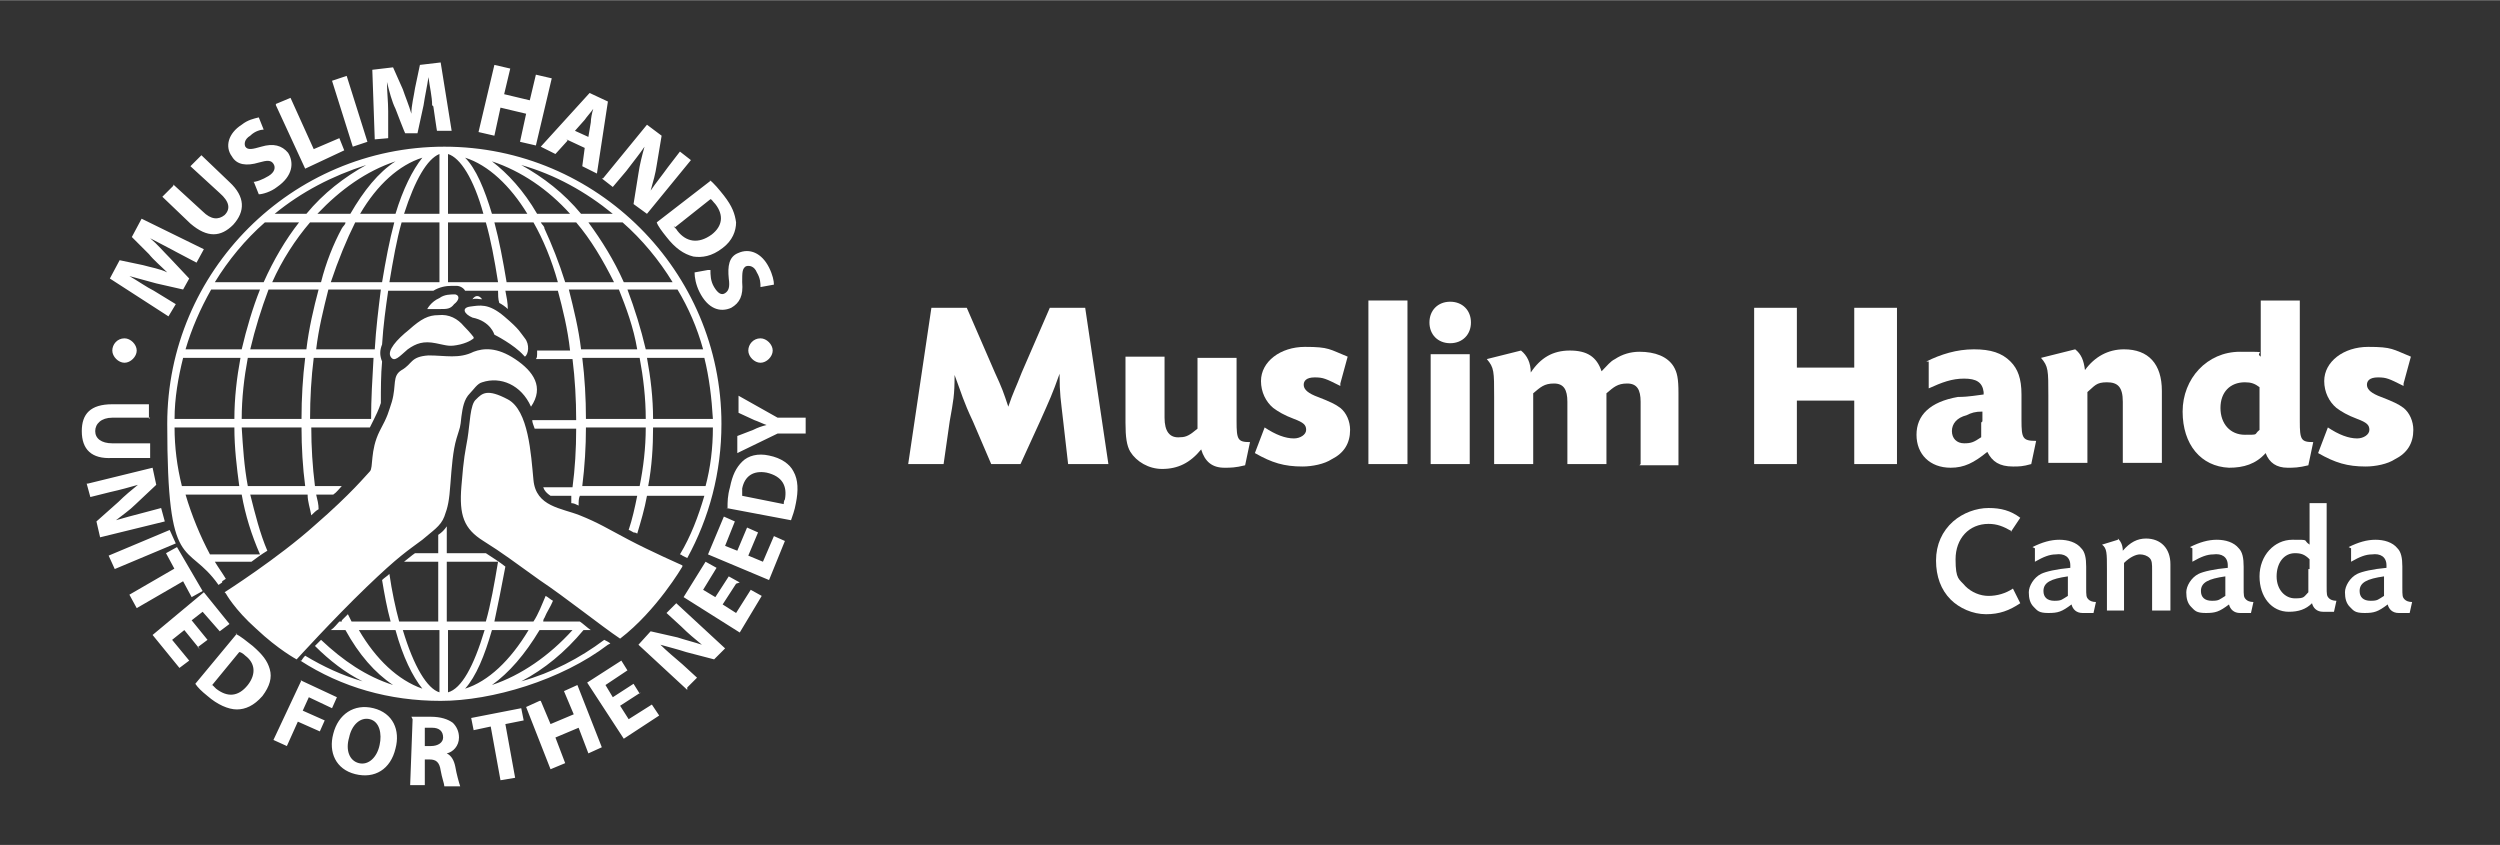 <?xml version="1.0" encoding="UTF-8"?>
<svg xmlns="http://www.w3.org/2000/svg" version="1.1" width="204.838px" height="69.246px" viewBox="0 0 204.8 69.2">
  <rect x="0" y="0" width="204.8" height="69.2" fill="#333333" stroke="none"/>
  <defs>
    <style>
      .cls-1 {
        fill: #fff;
      }
    </style>
  </defs>
  <!-- Generator: Adobe Illustrator 28.6.0, SVG Export Plug-In . SVG Version: 1.2.0 Build 709)  -->
  <g>
    <g id="Layer_1">
      <path class="cls-1" d="M14.4,20.6c-.6-.3-1.3-.7-2.1-1.1h0c.6.5,1.1,1.1,1.6,1.6l1.6,1.7-.5.9-2.2-.5c-.7-.2-1.5-.4-2.2-.6h0c.7.4,1.4.9,2,1.2l1.8,1.1-.6,1-4.8-3.1.8-1.5,1.9.4c.7.2,1.4.3,2,.6h0c-.5-.5-1.1-1-1.5-1.5l-1.4-1.4.8-1.5,5.1,2.5-.6,1.1-1.9-1ZM14.2,15.1l2.4,2.2c.7.7,1.3.7,1.8.3.5-.5.4-1.1-.4-1.8l-2.4-2.2.9-.9,2.3,2.2c1.3,1.2,1.3,2.4.3,3.5-1,1-2.1,1.1-3.5-.1l-2.3-2.2.9-.9ZM20.6,14.9c.4,0,.9-.2,1.4-.5.5-.3.6-.7.4-1-.2-.3-.5-.3-1.2-.1-1,.3-1.8.2-2.2-.5-.6-.8-.3-1.9.8-2.6.5-.4,1-.5,1.4-.6l.4,1c-.2,0-.7.1-1.1.5-.5.3-.5.7-.4.9.2.3.6.2,1.3,0,1-.3,1.7-.1,2.2.5.5.8.4,1.9-.9,2.8-.5.4-1.2.6-1.5.6l-.4-1ZM22.6,8.5l1.2-.5,1.9,4.2,2.1-.9.4,1-3.2,1.5-2.4-5.2ZM28.4,6.2l1.7,5.4-1.2.4-1.7-5.4,1.2-.4ZM35.4,8.6c0-.7-.2-1.5-.3-2.3h0c-.1.7-.3,1.6-.4,2.3l-.5,2.3h-1c0,.1-.8-2-.8-2-.3-.6-.5-1.4-.7-2.2h0c0,.8.1,1.6.1,2.4v2.2c.1,0-1.1.1-1.1.1l-.2-5.7,1.7-.2.8,1.8c.2.6.5,1.3.7,2h0c0-.7.2-1.4.3-2.1l.4-1.9,1.7-.2.9,5.6h-1.2c0,.1-.3-2-.3-2ZM41.8,5.6l-.5,2.1,2.1.5.5-2.1,1.3.3-1.3,5.5-1.3-.3.5-2.3-2.1-.5-.5,2.3-1.3-.3,1.3-5.5,1.3.3ZM46.5,11.5l-1,1.1-1.2-.6,4-4.4,1.5.7-.9,5.9-1.2-.6.2-1.5-1.5-.7ZM48.2,11.2l.2-1.2c0-.3.1-.8.2-1.1h0c-.2.3-.5.6-.7.9l-.8.9,1.1.5ZM49.4,14.6l3.6-4.4,1.2.9-.4,2.4c-.1.7-.3,1.4-.5,2.1h0c.4-.6.9-1.2,1.4-1.9l1-1.3.9.7-3.6,4.4-1.1-.8.4-2.5c.1-.7.3-1.5.5-2.2h0c-.4.6-.9,1.2-1.5,2l-1.1,1.3-.9-.7ZM58.1,14.7c.4.3.8.8,1.2,1.3.7.9.9,1.5,1,2.2,0,.7-.3,1.5-1.1,2.1-.9.7-1.7.8-2.4.7-.8-.2-1.5-.7-2.2-1.6-.4-.5-.7-.9-.8-1.2l4.4-3.4ZM55.2,18.5c0,.1.2.2.3.4.7.9,1.7,1.1,2.8.3.9-.7,1-1.6.3-2.5-.2-.2-.3-.4-.4-.4l-2.9,2.3ZM58.2,22.1c0,.4,0,.9.3,1.4.3.5.6.7.9.5.3-.2.4-.5.3-1.2-.1-1,0-1.8.8-2.1.9-.4,1.9,0,2.5,1.2.3.6.4,1.1.4,1.4l-1.1.2c0-.3,0-.7-.3-1.2-.2-.5-.6-.6-.9-.5-.3.2-.3.5-.3,1.3.1,1.1-.2,1.7-.9,2.1-.9.4-1.9.1-2.6-1.3-.3-.6-.4-1.2-.4-1.6l1.1-.2ZM12.3,34.2h-3.1c-.9,0-1.4.5-1.4,1.1,0,.6.5,1,1.4,1h3.1c0,0,0,1.2,0,1.2h-3.1c-1.7.1-2.5-.7-2.5-2.2,0-1.4.7-2.2,2.5-2.2h3c0,0,0,1.2,0,1.2ZM7.2,39.6l5.3-1.3.3,1.4-1.7,1.6c-.5.5-1.1.9-1.6,1.3h0c.7-.2,1.4-.4,2.2-.6l1.5-.4.3,1.1-5.3,1.3-.3-1.3,1.8-1.6c.5-.5,1.1-1,1.6-1.4h0c-.7.2-1.4.4-2.3.6l-1.6.4-.3-1.1ZM14.4,44.5l-5,2.1-.5-1.1,5-2.1.5,1.1ZM14.3,46.6l-.7-1.3.9-.5,2.1,3.6-.9.5-.7-1.3-3.8,2.2-.6-1.1,3.8-2.2ZM16.4,53.2l-1.3-1.6-1,.8,1.4,1.7-.8.6-2.2-2.7,4.2-3.5,2.1,2.6-.8.6-1.4-1.6-.9.7,1.3,1.6-.8.6ZM19.3,51.9c.4.2.9.6,1.4,1,.8.7,1.2,1.2,1.4,1.9.2.7,0,1.4-.6,2.2-.7.8-1.4,1.1-2.1,1.1-.7,0-1.6-.4-2.4-1.1-.5-.4-.8-.7-1-1l3.4-4.1ZM17.4,56.1c0,0,.2.2.3.3.9.7,1.8.7,2.6-.3.7-.9.6-1.8-.2-2.4-.2-.2-.4-.3-.5-.3l-2.3,2.8ZM24.6,55.7l3,1.4-.4.9-1.9-.9-.5,1.1,1.8.8-.4.9-1.8-.8-.9,2-1.1-.5,2.3-4.9ZM32.4,61.3c-.4,1.7-1.7,2.5-3.3,2.1-1.6-.4-2.2-1.8-1.8-3.3.4-1.6,1.7-2.5,3.3-2.1,1.6.4,2.2,1.8,1.8,3.3M28.6,60.4c-.3,1,0,1.9.8,2.1.8.2,1.5-.5,1.7-1.5.2-.9,0-1.9-.8-2.1-.8-.2-1.5.5-1.7,1.5M33.7,58.7c.4,0,1,0,1.6,0,.8,0,1.4.2,1.8.5.3.3.5.7.5,1.2,0,.7-.5,1.2-1,1.3h0c.4.2.6.6.7,1.1.1.6.3,1.3.4,1.6h-1.3c0-.2-.2-.7-.3-1.3-.1-.7-.4-.9-.9-.9h-.4s0,2.1,0,2.1h-1.2s.2-5.4.2-5.4ZM34.8,61.1h.5c.6,0,1-.3,1-.7,0-.5-.3-.8-.9-.8-.3,0-.5,0-.6,0v1.5ZM40.2,59.5l-1.4.3-.2-1,4.1-.8.2,1-1.5.3.8,4.4-1.2.2-.8-4.4ZM44.3,57.4l.8,1.9,1.9-.8-.8-1.9,1.1-.5,2,5.1-1.1.5-.8-2.1-1.9.8.8,2.1-1.2.5-2-5.1,1.1-.5ZM52.5,56.7l-1.7,1.1.7,1.1,1.9-1.2.6.9-2.9,1.9-3-4.6,2.8-1.8.5.8-1.8,1.2.6,1,1.7-1.1.5.8ZM56.3,56.5l-4-3.7,1-1.1,2.2.5c.6.2,1.4.4,2,.6h0c-.6-.5-1.1-.9-1.7-1.5l-1.2-1.1.8-.8,4,3.7-.9.9-2.3-.6c-.6-.2-1.4-.4-2.1-.6h0c.5.5,1.1,1,1.8,1.6l1.2,1.1-.8.8ZM60.3,47.8l-1.1,1.7,1.1.7,1.2-1.9.9.5-1.8,3-4.6-2.9,1.8-2.9.9.5-1.1,1.8,1,.6,1.1-1.7.9.5ZM62.1,43.6l-.8,1.9,1.2.5.9-2.1.9.4-1.3,3.2-5-2.1,1.3-3.1.9.4-.8,2,1,.4.8-1.9.9.4ZM59.6,41.6c0-.5,0-1,.2-1.7.2-1,.5-1.6,1-2.1.5-.5,1.3-.7,2.2-.5,1,.2,1.7.7,2,1.3.4.7.4,1.6.2,2.6-.1.6-.3,1.1-.4,1.4l-5.3-1ZM64.2,41.3c0,0,0-.3.1-.4.2-1.1-.2-1.9-1.5-2.2-1.1-.2-1.8.3-2,1.3,0,.3,0,.4,0,.6l3.5.7ZM65.9,35.5h-2.2s-3.3,1.6-3.3,1.6v-1.4s1.3-.5,1.3-.5c.4-.2.7-.3,1.1-.4h0c-.3-.1-.7-.3-1-.4l-1.3-.6v-1.4s3.2,1.8,3.2,1.8h2.3s0,1.3,0,1.3ZM10.2,27.7c-.6,0-1,.5-1,1s.5,1,1,1,1-.5,1-1-.5-1-1-1M62.3,27.7c-.6,0-1,.5-1,1s.5,1,1,1,1-.5,1-1-.5-1-1-1M52.2,51.6h0s0,0,0,0M18.2,47.6s0,0,.3-.2c-.3-.5-.6-.9-.9-1.4h3c.4-.3.8-.6,1.3-.9-.6-1.4-1-3-1.4-4.6h4.7c0,.6.2,1.1.3,1.7.2-.2.4-.4.6-.5,0-.4-.1-.8-.2-1.2h1.4c.3-.2.5-.5.7-.7h-2.2c-.2-1.6-.3-3.2-.3-4.8h4.8s0,0,0,0c.6-1.2.7-1.4.9-2,0-1.2,0-2.3.1-3.4-.2-.5-.2-.9,0-1.4.1-1.6.3-3,.5-4.4h3.7s0,0,0,0c.5-.3,1-.4,1.5-.4s.2,0,.4,0c.3,0,.6.2.7.4h2.7c0,.3,0,.7.1,1,.2.1.5.3.7.5,0-.5-.1-1-.2-1.5h4.3c.4,1.5.8,3.1,1,4.9h-2.7c0,0,0,.2,0,.3,0,.1,0,.3-.1.4h3c.2,1.6.3,3.3.3,5h-3.6c0,.2.1.4.2.7h3.4c0,1.7-.1,3.3-.3,4.8h-2.4c.1.3.3.5.6.7h1.7c0,.2,0,.4,0,.6.2,0,.4.1.6.2,0-.3,0-.6.1-.8h4.7c-.2,1-.4,1.9-.7,2.8.1,0,.2.1.4.2,0,0,.2,0,.3.1.3-1,.6-2,.8-3.1h4.7c-.5,1.7-1.1,3.3-2,4.8.1,0,.2.1.2.1l.4.2c1.8-3.3,2.8-7,2.8-11,0-12.5-10.2-22.7-22.7-22.7s-22.7,10.2-22.7,22.7,1.6,9.5,4.2,13.2l.3-.2ZM41.5,23.1c-.3-1.8-.6-3.4-1-4.9h3.2c.8,1.4,1.5,3.1,2,4.9h-4.2ZM44.6,18.7c0-.2-.2-.3-.3-.5h2.9c1.2,1.4,2.2,3.1,3.1,4.9h-4c-.5-1.6-1.1-3.1-1.7-4.4M47.6,28.6c-.2-1.7-.6-3.3-1-4.9h4.1c.6,1.5,1.2,3.1,1.5,4.9h-4.7ZM52.4,39.8h-4.7c.2-1.6.3-3.2.3-4.8h4.9c0,1.7-.2,3.3-.5,4.8M48,34.3c0-1.7-.1-3.4-.3-5h4.7c.3,1.6.5,3.3.5,5h-4.9ZM57.8,39.8h-4.7c.3-1.6.4-3.2.4-4.8h4.9c0,1.7-.2,3.3-.6,4.8M58.4,34.3h-4.9c0-1.7-.2-3.4-.5-5h4.7c.4,1.6.6,3.3.7,5M57.5,28.6h-4.6c-.4-1.7-.9-3.3-1.5-4.9h4.1c.9,1.5,1.6,3.1,2.1,4.9M55.1,23.1h-4c-.8-1.8-1.8-3.4-2.9-4.9h2.8c1.6,1.4,3,3.1,4.1,4.9M50.2,17.5h-2.6c-1.4-1.7-3.1-3-4.9-4,2.8.8,5.3,2.2,7.5,4M46.7,17.5h-2.7c-1.1-1.9-2.4-3.3-3.7-4.3,2.4.8,4.6,2.3,6.4,4.3M43.2,17.5h-2.9c-.6-2-1.3-3.7-2.2-4.6,1.9.6,3.7,2.3,5.1,4.6M36.7,12.6c1,.3,2.1,2,2.9,4.9h-2.9v-4.9ZM36.7,18.2h3.1c.4,1.4.7,3,1,4.9h-4.1v-4.9ZM20.3,39.8c-.3-1.6-.4-3.2-.5-4.8h4.9c0,1.6.1,3.3.3,4.8h-4.7ZM24.7,34.3h-4.9c0-1.7.2-3.4.5-5h4.7c-.2,1.6-.3,3.3-.3,5M25.2,28.6h-4.7c.4-1.7.9-3.3,1.5-4.9h4.1c-.4,1.5-.8,3.2-1,4.9M22.3,23.1c.8-1.8,1.9-3.5,3.1-4.9h2.9c0,.2-.2.3-.3.5-.7,1.3-1.3,2.8-1.7,4.4h-4ZM30.4,34.3h-5c0-1.7.1-3.4.3-5h4.9c-.1,1.7-.2,3.4-.2,5M30.7,28.6h-4.8c.2-1.7.6-3.3,1-4.9h4.3c-.2,1.6-.4,3.2-.5,4.9M31.3,23.1h-4.2c.6-1.8,1.3-3.5,2-4.9h3.2c-.4,1.5-.7,3.1-1,4.9M36,23.1h-4.1c.3-1.8.6-3.5,1-4.9h3.1v4.9ZM36,12.6v4.9h-2.9c.9-2.8,1.9-4.5,2.9-4.9M32.4,17.5h-2.9c1.4-2.4,3.2-4,5.1-4.6-.8,1-1.6,2.6-2.2,4.6M28.7,17.5h-2.7c1.9-2,4-3.5,6.4-4.3-1.4.9-2.6,2.4-3.7,4.3M30,13.5c-1.8,1-3.5,2.3-4.9,4h-2.6c2.2-1.8,4.7-3.1,7.5-4M21.7,18.2h2.8c-1.1,1.4-2.1,3.1-2.9,4.9h-4c1.1-1.8,2.5-3.5,4.1-4.9M17.2,23.7h4.1c-.6,1.5-1.1,3.2-1.5,4.9h-4.6c.5-1.7,1.2-3.3,2.1-4.9M15,29.3h4.7c-.3,1.6-.5,3.3-.5,5h-4.9c0-1.7.3-3.4.7-5M14.3,35h4.9c0,1.7.2,3.3.4,4.8h-4.7c-.4-1.6-.6-3.2-.6-4.8M15.1,40.5h4.7c.3,1.7.8,3.3,1.5,4.9h-4.1c-.8-1.5-1.5-3.2-2-4.9M50,52.7c-.1-.1-.3-.2-.5-.3-2,1.5-4.3,2.7-6.8,3.4,1.9-1,3.6-2.4,5.1-4.2h.6c-.3-.2-.6-.5-.9-.7,0,0,0,0,0,0h-3c0,0,0-.2.1-.3.2-.5.5-.9.7-1.4-.2-.1-.4-.3-.6-.4-.3.7-.6,1.5-1,2.1h-3.2c.3-1.4.6-2.9.9-4.5-.5-.4-1-.7-1.6-1.1h-3.2v-2.2c-.2.3-.4.5-.7.7v1.5h-1.9c-.3.2-.5.4-.9.7h2.8v4.9h-3.2c-.3-1.1-.6-2.5-.8-3.9-.2.2-.4.3-.6.5.2,1.2.4,2.3.7,3.4h-3.2c-.1-.2-.2-.4-.3-.6-.2.2-.3.3-.5.5,0,0,0,0,0,.1h-.2c-.2.2-.4.5-.7.7h1.2c1.1,2,2.4,3.5,3.9,4.5-2.2-.7-4.1-2-5.9-3.7-.2.2-.3.3-.5.5,1.2,1.2,2.5,2.2,3.9,2.9-1.7-.5-3.2-1.2-4.7-2.1-.2.2-.3.4-.3.4h-.1c3.4,2.2,7.3,3.3,11.5,3.3s9.9-1.7,13.7-4.6h0ZM29.4,51.6h3c.6,2.2,1.4,3.8,2.2,4.8-2-.7-3.8-2.4-5.2-4.8M36,56.7c-1-.3-2.1-2.1-3-5.1h3v5.1ZM36.7,46h4.1c-.3,1.8-.6,3.5-1,4.9h-3.2v-4.9ZM36.7,56.7v-5.1h3c-.9,3-1.9,4.8-3,5.1M40.3,51.6h3c-1.5,2.5-3.3,4.2-5.2,4.8.9-1,1.6-2.7,2.2-4.8M44.1,51.6h2.8c-1.9,2.1-4.2,3.7-6.6,4.5,1.4-1,2.7-2.5,3.9-4.5M18.4,48.5s4.4-2.8,7.4-5.5c3-2.6,4.2-4.1,4.5-4.4.3-.3,0-1.7.8-3.3.7-1.3.7-1.5,1-2.4.4-1.4,0-2.1.8-2.6.9-.5.7-1.1,2.2-1.2,1.4,0,2.5.3,3.7-.3.8-.3,1.9-.4,3.4.6,1.5,1,2.4,2.3,1.3,3.9-.8-1.8-2.5-2.5-4-2-.4.1-.7.6-1,.9-.5.5-.6,1.2-.7,1.9-.1,1-.1.8-.4,1.8-.3,1-.4,2.4-.5,3.7-.1,1.4-.2,1.9-.5,2.7-.3.8-1,1.2-1.8,1.9-1.2.9-1.9,1.3-4.6,3.9-2.7,2.6-5.7,5.9-5.7,5.9,0,0-1.5-.8-3.3-2.5-1.8-1.6-2.5-2.9-2.5-2.9M55.9,46.3s-2.7-1.2-4.4-2.1c-1.7-.9-2.5-1.4-4-2-1.5-.6-3.6-.7-3.8-2.9-.2-2.1-.4-5.7-2.1-6.6-1.7-.9-2.1-.5-2.6,0-.5.4-.5,2-.7,3.2-.2,1.2-.3,1.4-.5,3.9-.2,2.4.2,3.5,1.8,4.5,1.6,1,2.5,1.7,4.6,3.2,2.1,1.4,5.1,3.8,6.6,4.8,3-2.3,5.1-5.9,5.1-5.9M38.8,27.6s-.3-.4-.8-.9c-.5-.6-1.2-1-2.1-.9-.8,0-1.4.3-2.4,1.2-1,.8-1.8,1.7-1.5,2.2.3.5.7,0,1.4-.6.7-.5,1.3-.7,2.3-.5,1,.2,1.1.3,2,.1.8-.2,1.1-.5,1.1-.5M43,29.2c.3-.2.4-1,0-1.5-.4-.5-.4-.7-1.7-1.8-1.3-1.1-2-.9-2.8-.8-.7.1-.5.6.2.9,1.5.3,1.8,1.4,1.8,1.4,0,0,1.6.8,2.4,1.7M35,25.3s.5,0,1.1,0c.5,0,.8,0,1.1-.4.4-.3.5-.7.1-.8-.4,0-.9,0-1.3.3-.7.3-1,.9-1,.9M38.7,24.5c.3-.1.5,0,.8,0-.3-.4-.6-.3-.8,0"/>
      <g>
        <path class="cls-1" d="M90.9,38h-3.4l-.4-3.5c-.2-1.8-.3-2.2-.3-3.9h0c-.6,1.7-.8,2.1-1.6,3.9l-1.6,3.5h-2.4l-1.5-3.5c-.8-1.7-.9-2.2-1.5-3.8h0c0,1.7-.1,2.1-.4,3.8l-.5,3.5h-2.9l1.9-12.8h2.9l2.3,5.3c.6,1.3.7,1.6,1.1,2.8h0c.4-1.2.6-1.5,1.1-2.8l2.3-5.3h2.9l1.9,12.8Z"/>
        <path class="cls-1" d="M101.3,34.5c0,1.5.1,1.7,1.1,1.7l-.4,1.9c-.8.2-1.2.2-1.7.2-1,0-1.6-.5-1.9-1.5h0c-.9,1.1-1.9,1.6-3.2,1.6-1.1,0-2.1-.6-2.6-1.4-.3-.5-.4-1.2-.4-2.4v-5.4h3.2v5c0,1.1.4,1.7,1.3,1.6.5,0,.8-.2,1.4-.7v-5.8h3.2v5.5Z"/>
        <path class="cls-1" d="M109.8,31.6c-1.2-.6-1.4-.7-2.1-.7s-.9.3-.9.6.2.6.9.9c1.3.5,1.7.7,2.1,1,.5.4.8,1.1.8,1.8,0,1.1-.5,1.9-1.5,2.4-.6.4-1.6.6-2.4.6-1.5,0-2.5-.3-3.9-1.1l.8-2.1c.9.6,1.7.9,2.4.9.5,0,1-.3,1-.7,0-.4-.2-.6-1-.9-.8-.3-1.3-.6-1.7-.9-.6-.5-1-1.3-1-2.2,0-1.6,1.6-2.8,3.6-2.8s2,.2,3.5.8l-.6,2.2Z"/>
        <path class="cls-1" d="M115.3,24.6v13.4h-3.2v-13.4h3.2Z"/>
        <path class="cls-1" d="M120.5,26.4c0,1-.7,1.7-1.7,1.7s-1.7-.7-1.7-1.7.7-1.7,1.7-1.7,1.7.7,1.7,1.7ZM120.4,38h-3.2v-9h3.2v9Z"/>
        <path class="cls-1" d="M134.4,38v-5.1c0-1-.3-1.5-1.1-1.5s-1.1.3-1.7.8v5.8h-3.2v-5.1c0-1-.3-1.5-1.1-1.5s-1.1.3-1.7.8v5.8h-3.2v-5.5c0-2.1,0-2.4-.6-3.1l2.8-.7c.5.4.8,1,.8,1.8h0c.8-1.2,1.8-1.8,3.2-1.8s2.2.5,2.6,1.7h0c.5-.5.7-.8,1.1-1,.6-.4,1.3-.6,2-.6,1.3,0,2.3.4,2.8,1.2.3.5.4,1,.4,2.2v5.9h-3.2Z"/>
        <path class="cls-1" d="M151.5,30.1c.2,0,.3,0,.4,0,0-.2,0-.2,0-.4v-4.5h3.5v12.8h-3.5v-4.8c0-.2,0-.3,0-.4-.2,0-.2,0-.4,0h-3.9c-.2,0-.3,0-.4,0,0,.2,0,.2,0,.4v4.8h-3.5v-12.8h3.5v4.5c0,.2,0,.3,0,.4.2,0,.2,0,.4,0h3.9Z"/>
        <path class="cls-1" d="M157.8,29.6c1.2-.6,2.5-1,3.9-1s2.3.3,3,1c.6.6.9,1.4.9,2.7v2.1c0,1.5.1,1.7,1.2,1.7l-.4,1.9c-.7.2-1,.2-1.5.2-1.1,0-1.7-.4-2.1-1.2-1.1.9-1.9,1.3-3,1.3-1.7,0-2.8-1.1-2.8-2.7s1.1-2.7,3.4-3.1c.4,0,.7,0,2.1-.2,0,0,0-.1,0-.2-.1-.8-.6-1.1-1.6-1.1s-1.8.3-2.9.8v-2.2ZM162.4,34.5c0-.4,0-.4,0-.8-.6,0-.9.1-1.3.3-.8.2-1.2.7-1.2,1.3s.4,1,1,1,.8-.1,1.4-.5v-1.2Z"/>
        <path class="cls-1" d="M170,28.6c.5.4.7.9.8,1.7h0c.8-1.1,1.9-1.7,3.2-1.7,2,0,3.1,1.2,3.1,3.4v5.9h-3.2v-5c0-1.2-.4-1.6-1.3-1.6s-1,.3-1.6.8v5.8h-3.2v-5.5c0-2.1,0-2.4-.6-3.1l2.8-.7Z"/>
        <path class="cls-1" d="M188.4,24.6v9.9c0,1.5.1,1.7,1.1,1.7l-.4,1.9c-.8.2-1.2.2-1.7.2-.9,0-1.5-.4-1.8-1.2-.8.9-1.8,1.2-3,1.2-2.3-.1-3.8-1.9-3.8-4.6s2-4.9,4.7-4.9,1.1,0,1.7.4c0-.7,0-.9,0-1.7v-2.9h3.2ZM185.1,32.6c0-.5,0-.5,0-.9-.4-.3-.7-.4-1.2-.4-1.2,0-2,.8-2,2.1s.8,2.2,2,2.2.7,0,1.2-.4c0-.4,0-.5,0-.9v-1.6Z"/>
        <path class="cls-1" d="M196.9,31.6c-1.2-.6-1.4-.7-2.1-.7s-.9.3-.9.6.2.6.9.9c1.3.5,1.7.7,2.1,1,.5.4.8,1.1.8,1.8,0,1.1-.5,1.9-1.5,2.4-.6.4-1.6.6-2.4.6-1.5,0-2.5-.3-3.9-1.1l.8-2.1c.9.6,1.7.9,2.4.9.5,0,1-.3,1-.7,0-.4-.2-.6-1-.9-.8-.3-1.3-.6-1.7-.9-.6-.5-1-1.3-1-2.2,0-1.6,1.6-2.8,3.6-2.8s2,.2,3.5.8l-.6,2.2Z"/>
      </g>
      <g>
        <path class="cls-1" d="M164.8,43.5c-.7-.4-1.2-.6-1.9-.6-1.6,0-2.7,1.2-2.7,2.9s.3,1.6.8,2.2c.5.5,1.2.8,1.9.8s1.4-.2,2-.6l.6,1.2c-.9.6-1.7.9-2.8.9s-2.2-.5-2.9-1.2c-.8-.8-1.2-1.9-1.2-3.2s.5-2.4,1.4-3.2c.8-.7,1.9-1.1,2.9-1.1s1.8.2,2.6.8l-.8,1.2Z"/>
        <path class="cls-1" d="M166.5,44.8c.8-.4,1.5-.6,2.2-.6s1.4.2,1.8.7c.3.3.4.8.4,1.5v1.7c0,.7,0,.8.2,1,.1.1.3.2.6.2l-.2.9c-.4,0-.6,0-.9,0-.5,0-.8-.3-.9-.7-.8.6-1.1.7-1.9.7s-.9-.2-1.2-.5c-.3-.3-.4-.7-.4-1.2s.4-1.2,1-1.5c.4-.2,1.3-.4,2.4-.5,0,0,0-.1,0-.2h0c0-.7-.5-1-1.2-.9-.5,0-1,.2-1.7.6v-1.1ZM169.4,47.7c0-.2,0-.3,0-.5-1.4.2-2,.5-2,1.2,0,.5.3.8.9.8s.6-.1,1.1-.4v-1.1Z"/>
        <path class="cls-1" d="M173.5,44.1c.2.2.4.5.4,1h0c.6-.7,1.2-1,1.9-1,1.2,0,2,.8,2,2.1v3.8h-1.5v-3.3c0-.5,0-.8-.2-1-.2-.2-.5-.3-.8-.3s-.8.2-1.3.7v3.9h-1.4v-3.4c0-1.3,0-1.7-.4-2l1.3-.4Z"/>
        <path class="cls-1" d="M179.4,44.8c.8-.4,1.5-.6,2.2-.6s1.4.2,1.8.7c.3.3.4.8.4,1.5v1.7c0,.7,0,.8.2,1,.1.1.3.2.6.2l-.2.9c-.4,0-.6,0-.9,0-.5,0-.8-.3-.9-.7-.8.6-1.1.7-1.9.7s-.9-.2-1.2-.5c-.3-.3-.4-.7-.4-1.2s.4-1.2,1-1.5c.4-.2,1.3-.4,2.4-.5,0,0,0-.1,0-.2h0c0-.7-.5-1-1.2-.9-.5,0-1,.2-1.7.6v-1.1ZM182.3,47.7c0-.2,0-.3,0-.5-1.4.2-2,.5-2,1.2,0,.5.3.8.9.8s.6-.1,1.1-.4v-1.1Z"/>
        <path class="cls-1" d="M190.6,41.2v6.8c0,.7,0,.8.2,1,.1.1.3.2.6.2l-.2.9c-.4,0-.6,0-.9,0-.5,0-.8-.3-.9-.7h0c-.5.5-1.1.7-1.9.7-1.4,0-2.4-1.2-2.4-2.9s1.2-3,2.7-3,.8,0,1.4.4c0-.5,0-.6,0-1.2v-2.2h1.4ZM189.2,46.6c0-.4,0-.4,0-.8-.4-.4-.7-.5-1.2-.5-.9,0-1.5.8-1.5,1.9s.7,1.8,1.5,1.8.7-.1,1.1-.5c0-.3,0-.4,0-.7v-1.2Z"/>
        <path class="cls-1" d="M192.4,44.8c.8-.4,1.5-.6,2.2-.6s1.4.2,1.8.7c.3.3.4.8.4,1.5v1.7c0,.7,0,.8.2,1,.1.1.3.2.6.2l-.2.9c-.4,0-.6,0-.9,0-.5,0-.8-.3-.9-.7-.8.6-1.1.7-1.9.7s-.9-.2-1.2-.5c-.3-.3-.4-.7-.4-1.2s.4-1.2,1-1.5c.4-.2,1.3-.4,2.4-.5,0,0,0-.1,0-.2h0c0-.7-.5-1-1.2-.9-.5,0-1,.2-1.7.6v-1.1ZM195.3,47.7c0-.2,0-.3,0-.5-1.4.2-2,.5-2,1.2,0,.5.3.8.9.8s.6-.1,1.1-.4v-1.1Z"/>
      </g>
    </g>
  </g>
</svg>